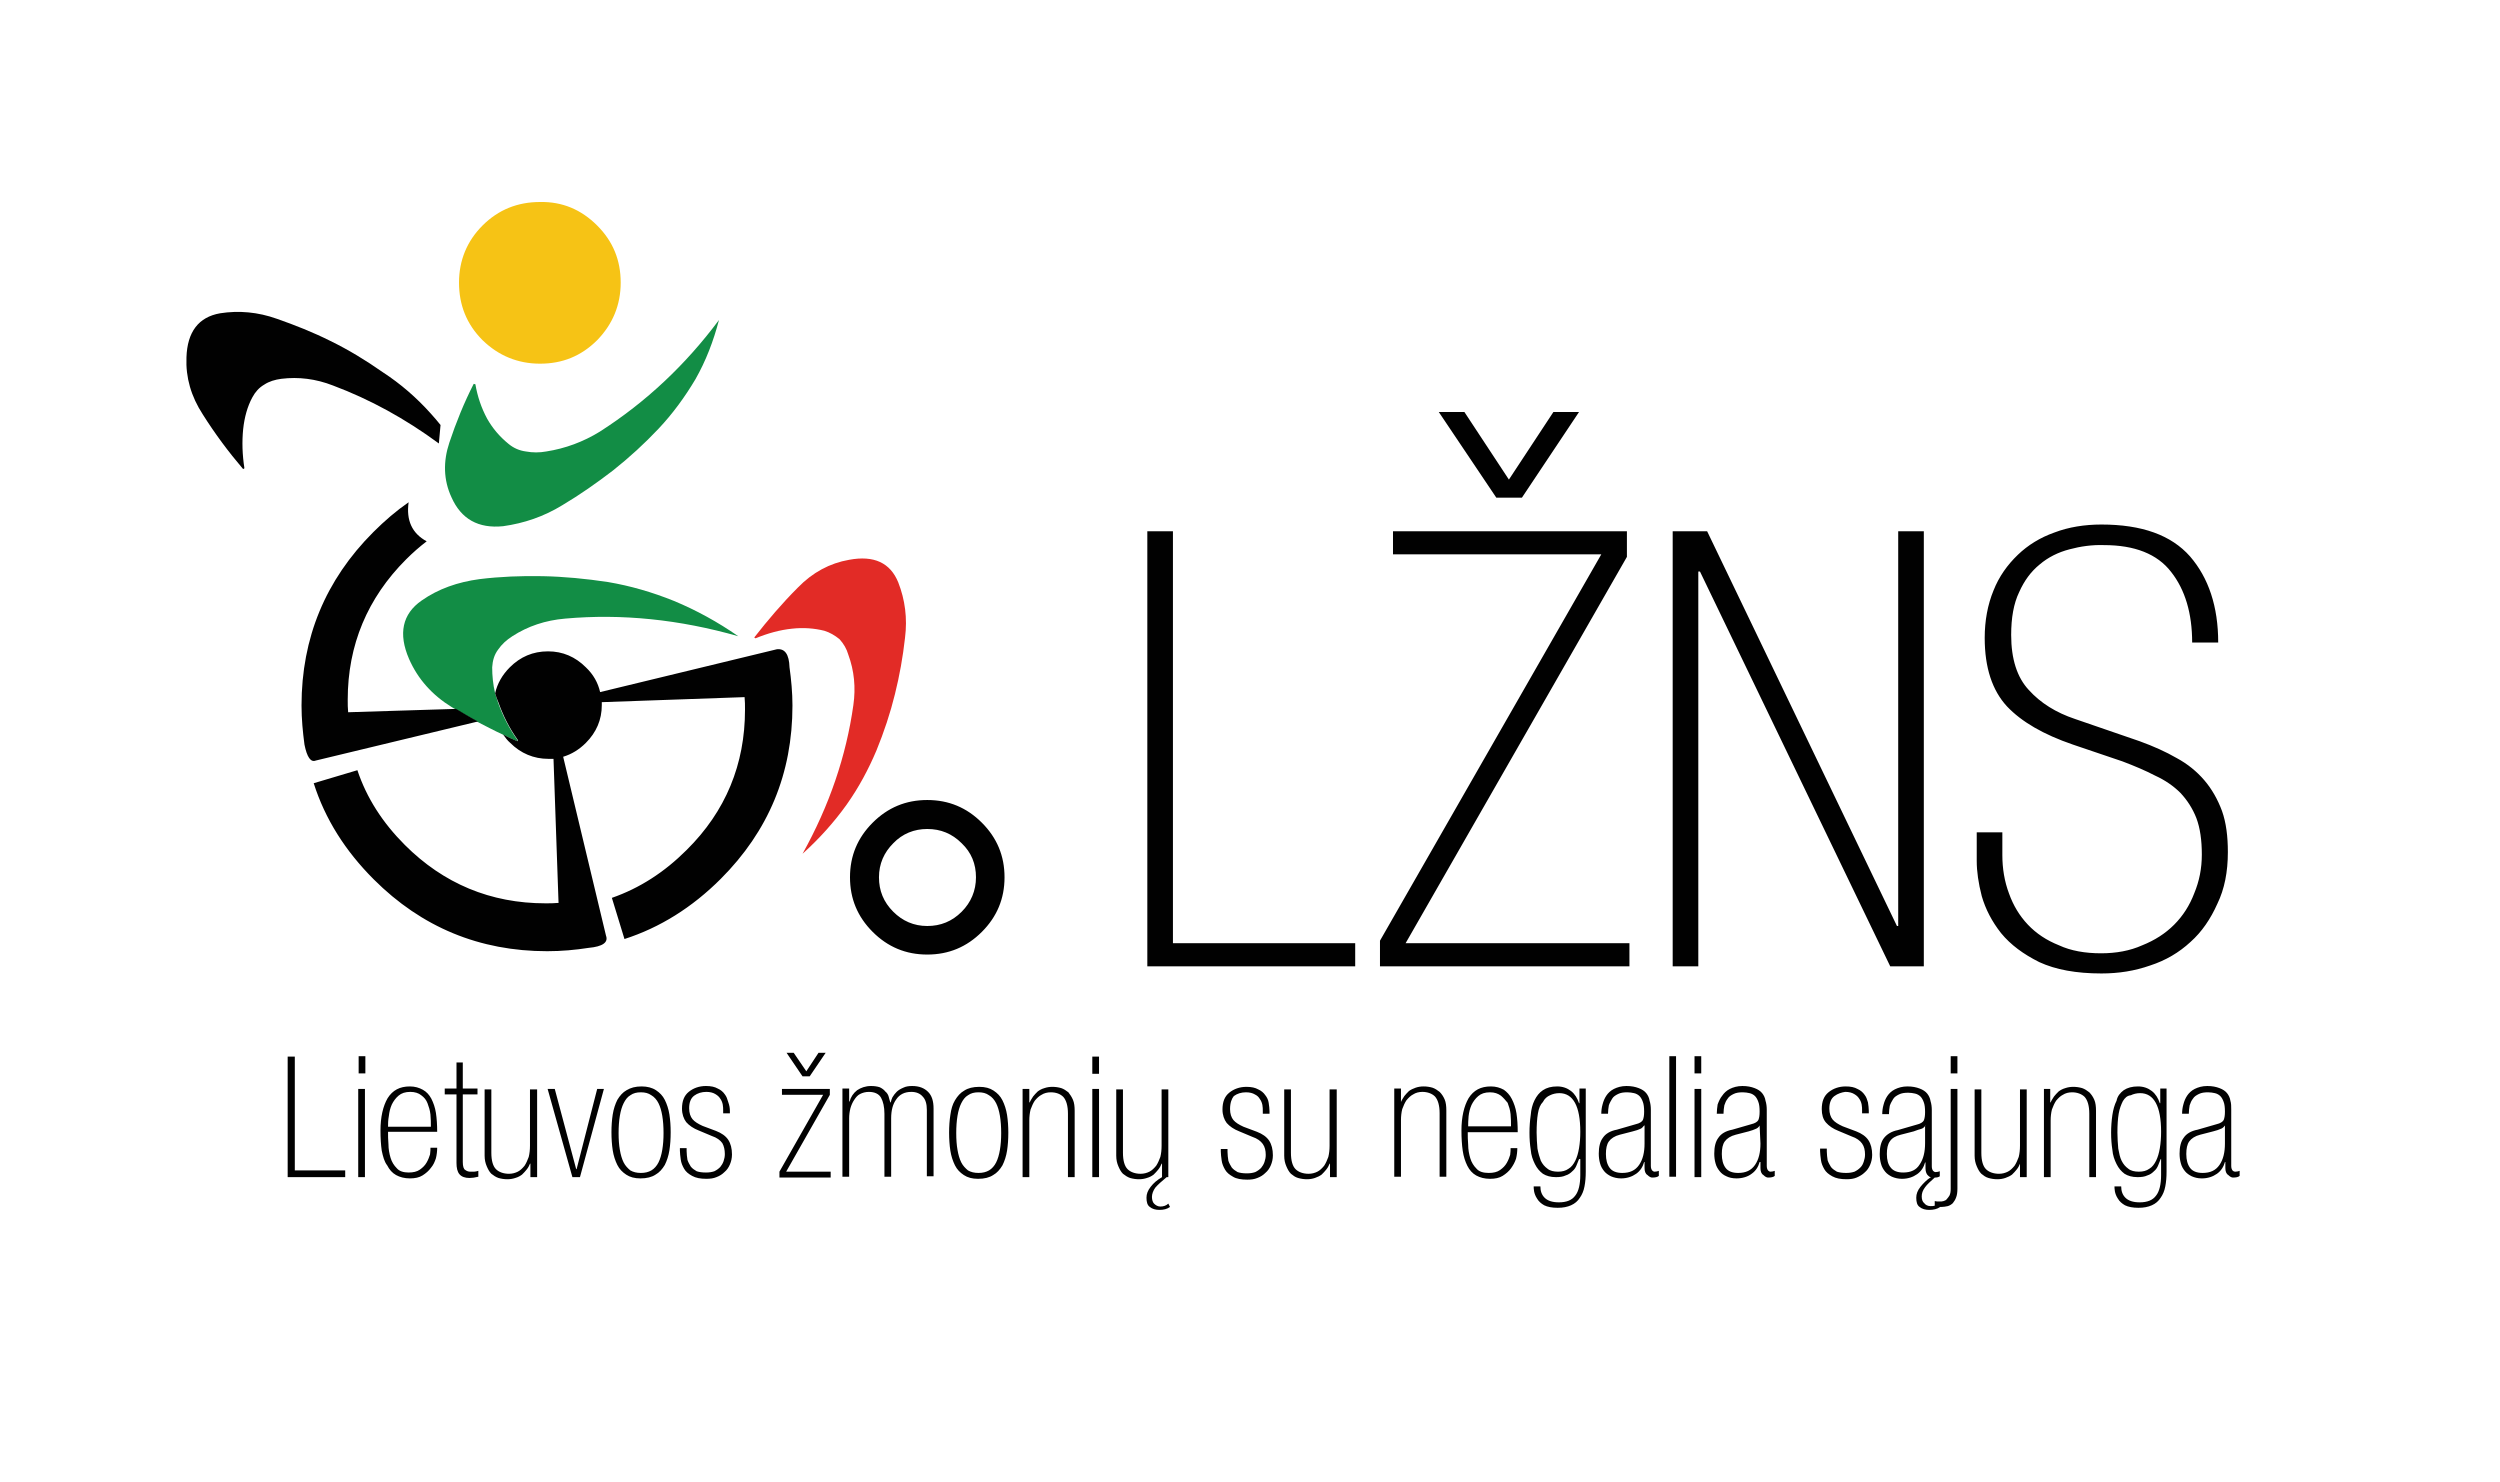 <?xml version="1.0" encoding="utf-8"?>
<!-- Generator: Adobe Illustrator 28.0.0, SVG Export Plug-In . SVG Version: 6.00 Build 0)  -->
<svg version="1.1" id="Layer_1" xmlns="http://www.w3.org/2000/svg" xmlns:xlink="http://www.w3.org/1999/xlink" x="0px" y="0px"
	 viewBox="0 0 595.3 353" style="enable-background:new 0 0 595.3 353;" xml:space="preserve">
<style type="text/css">
	.st0{fill-rule:evenodd;clip-rule:evenodd;fill:#128D45;}
	.st1{fill-rule:evenodd;clip-rule:evenodd;fill:#F6C315;}
	.st2{fill-rule:evenodd;clip-rule:evenodd;fill:#010101;}
	.st3{fill-rule:evenodd;clip-rule:evenodd;fill:#E22B26;}
</style>
<g>
	<path class="st0" d="M156.8,102.1c-3.3,3.5-6.9,6.8-10.8,9.9c-3.9,3-7.9,5.8-12.1,8.3c-4.4,2.7-9.1,4.3-14.1,5
		c-5.9,0.6-10-1.7-12.3-6.9c-1.9-4.1-2-8.5-0.5-13c1.6-4.8,3.5-9.5,5.8-14l0.4,0.1c0.5,2.9,1.4,5.6,2.8,8.2c1.3,2.3,3,4.3,5.1,6
		c1.2,1,2.6,1.6,4.1,1.8c1.6,0.3,3.3,0.3,4.9,0c4.5-0.7,8.8-2.3,12.7-4.7c11.1-7.1,20.5-16,28.4-26.6c-1.3,5-3.1,9.7-5.6,14.1
		C163.1,94.5,160.2,98.5,156.8,102.1z M117.9,165.1c0.2,0.7,0.5,1.5,0.7,2.2c1.1,3.1,2.6,6.1,4.6,8.9l-0.1,0.3
		c-1.1-0.5-2.2-1-3.4-1.6c-2-0.9-4-2-6-3c-1.7-1-3.5-2-5.2-3c-0.3-0.2-0.6-0.3-0.9-0.5c-4.7-2.9-8.1-6.7-10.2-11.5
		c-2.6-6-1.6-10.7,3-13.9c4-2.8,8.6-4.4,13.8-5.1c4.9-0.6,9.9-0.8,15-0.7c5.1,0.1,10.3,0.6,15.6,1.4c5.3,0.9,10.5,2.4,15.7,4.5
		c5.3,2.2,10.4,5,15.3,8.4c-14-4-27.8-5.4-41.2-4.2c-4.7,0.4-8.9,1.8-12.6,4.2c-1.4,0.9-2.5,1.9-3.4,3.2c-0.9,1.2-1.3,2.6-1.4,4.2
		C117.2,160.9,117.4,163,117.9,165.1z"/>
	<path class="st1" d="M142.2,53.7c3.8,3.8,5.6,8.3,5.6,13.6c0,5.3-1.9,9.9-5.6,13.7c-3.8,3.8-8.3,5.6-13.6,5.6
		c-5.3,0-9.9-1.9-13.7-5.6c-3.8-3.8-5.6-8.4-5.6-13.7c0-5.3,1.9-9.9,5.6-13.6c3.8-3.8,8.4-5.6,13.7-5.6
		C133.9,48,138.4,49.9,142.2,53.7z"/>
	<path class="st2" d="M376,98.1l-13.6,20.4h-6.1l-13.7-20.4h6.1l10.6,16.1l10.6-16.1H376z M404.4,136.1v94h-6.1V126.5h8.2l45.2,94
		h0.3v-94h6.1v103.6h-8l-45.3-94H404.4z M387.4,132.6l-52.7,92H388v5.5h-59.4v-6.1l52.7-92h-49.6v-5.5h55.7V132.6z M492.8,130.8
		c-2.7,0.7-5.1,1.9-7.1,3.6c-2.1,1.7-3.7,3.9-4.9,6.6c-1.3,2.7-1.9,6.1-1.9,10.2c0,5.7,1.4,10.1,4.2,13.1c2.8,3.1,6.5,5.4,11,6.9
		l15.4,5.3c3.3,1.2,6.2,2.5,8.8,4c2.6,1.4,4.8,3.2,6.6,5.3c1.8,2.1,3.2,4.6,4.2,7.3c1,2.8,1.4,6.1,1.4,9.8c0,4.7-0.8,8.8-2.5,12.3
		c-1.6,3.6-3.7,6.7-6.4,9.1c-2.7,2.5-5.9,4.4-9.6,5.6c-3.7,1.3-7.5,1.9-11.6,1.9c-6,0-10.9-0.9-14.8-2.7c-3.8-1.9-6.8-4.1-9.1-6.9
		c-2.2-2.8-3.7-5.7-4.6-8.8c-0.8-3.1-1.2-5.9-1.2-8.4v-6.8h6.1v5.4c0,3.2,0.5,6.3,1.6,9.2c1,2.8,2.5,5.3,4.5,7.4
		c2,2.1,4.4,3.7,7.4,4.9c2.8,1.3,6.2,1.9,10,1.9c3.6,0,6.9-0.6,9.8-1.9c3-1.2,5.5-2.8,7.6-4.9c2.1-2.1,3.7-4.6,4.8-7.5
		c1.2-2.9,1.8-5.9,1.8-9.2c0-3.4-0.4-6.3-1.3-8.7c-0.9-2.3-2.2-4.3-3.8-6c-1.6-1.6-3.6-3-6-4.1c-2.3-1.2-4.9-2.3-7.8-3.4l-11.8-4
		c-7-2.4-12.2-5.4-15.7-9.1c-3.5-3.8-5.3-9.2-5.3-16.3c0-4.1,0.7-7.9,2.1-11.3c1.3-3.3,3.3-6.1,5.8-8.5c2.4-2.3,5.3-4.1,8.7-5.3
		c3.4-1.3,7.2-1.9,11.2-1.9c9.6,0,16.6,2.5,21.1,7.6c4.4,5.1,6.7,11.9,6.7,20.5h-6.2c0-7-1.7-12.6-5-16.8c-3.3-4.3-8.7-6.4-16-6.4
		C498.2,129.7,495.4,130.1,492.8,130.8z M488.2,259.3v3.2h0.1c0.2-0.5,0.5-0.9,0.8-1.4c0.3-0.4,0.7-0.8,1.1-1.2
		c0.4-0.3,0.9-0.6,1.6-0.8c0.6-0.2,1.2-0.3,1.9-0.3c0.7,0,1.4,0.1,2.1,0.3c0.6,0.2,1.2,0.6,1.7,1c0.5,0.5,0.9,1.1,1.2,1.8
		c0.3,0.7,0.4,1.6,0.4,2.6v15.8h-1.6v-15.1c0-1.9-0.4-3.2-1.1-4c-0.7-0.7-1.8-1.1-3-1.1c-0.8,0-1.6,0.2-2.2,0.6
		c-0.6,0.3-1.1,0.8-1.6,1.4c-0.4,0.6-0.7,1.3-1,2.1c-0.2,0.8-0.3,1.7-0.3,2.6v13.5h-1.6v-21H488.2z M505.7,259.6
		c0.9-0.6,2-0.9,3.4-0.9c1.3,0,2.4,0.4,3.3,1.1c0.9,0.7,1.5,1.7,1.9,2.9h0.1v-3.5h1.5v19.8c0,1.3-0.1,2.5-0.3,3.5
		c-0.2,1.1-0.6,2-1.1,2.7c-0.5,0.8-1.2,1.4-2.1,1.8c-0.9,0.4-1.9,0.6-3.2,0.6c-1.3,0-2.4-0.2-3.2-0.6c-0.7-0.4-1.3-0.9-1.7-1.6
		c-0.4-0.6-0.6-1.2-0.7-1.7c-0.1-0.6-0.1-1-0.1-1.2h1.6c0,1.1,0.3,2,1,2.7c0.7,0.7,1.8,1.1,3.4,1.1c1.8,0,3.1-0.5,3.9-1.6
		c0.8-1,1.2-2.7,1.2-4.9V276h-0.1c-0.2,0.5-0.4,1-0.6,1.5c-0.2,0.5-0.5,1-1,1.4c-0.4,0.4-0.9,0.8-1.6,1c-0.6,0.3-1.4,0.4-2.3,0.4
		c-1.3,0-2.3-0.3-3.1-0.8c-0.8-0.6-1.4-1.3-1.9-2.3c-0.5-1-0.9-2.1-1-3.4c-0.2-1.3-0.3-2.6-0.3-4.1c0-1.4,0.1-2.8,0.3-4.2
		c0.2-1.3,0.5-2.4,1-3.4C504.2,261,504.9,260.2,505.7,259.6z M505.5,262.2c-0.4,0.8-0.8,1.8-1,3c-0.2,1.2-0.3,2.7-0.3,4.5
		c0,1.3,0.1,2.6,0.2,3.8c0.2,1.1,0.4,2.1,0.8,2.9c0.4,0.8,0.9,1.4,1.6,1.9c0.6,0.5,1.5,0.7,2.5,0.7s1.8-0.2,2.5-0.7
		c0.7-0.4,1.2-1.1,1.6-1.9c0.4-0.8,0.7-1.8,0.9-3c0.2-1.2,0.3-2.5,0.3-3.9c0-6.1-1.7-9.2-5-9.2c-0.8,0-1.6,0.2-2.2,0.5
		C506.5,260.9,506,261.4,505.5,262.2z M482.6,259.3v21H481v-3.2H481c-0.2,0.5-0.4,0.9-0.8,1.4c-0.3,0.4-0.7,0.8-1.1,1.2
		c-0.4,0.3-1,0.6-1.6,0.8c-0.6,0.2-1.2,0.3-1.9,0.3c-0.7,0-1.4-0.1-2.1-0.3c-0.7-0.2-1.2-0.6-1.7-1c-0.5-0.5-0.8-1.1-1.1-1.8
		c-0.3-0.7-0.5-1.5-0.5-2.5v-15.8h1.6v15.1c0,1.9,0.4,3.2,1.1,3.9c0.7,0.7,1.8,1.1,3.1,1.1c0.8,0,1.5-0.2,2.1-0.5
		c0.6-0.3,1.1-0.8,1.6-1.4c0.4-0.6,0.7-1.3,1-2.1c0.2-0.8,0.3-1.7,0.3-2.7v-13.4H482.6z M466.1,259.3v23.7c0,0.9-0.1,1.6-0.3,2.1
		c-0.2,0.6-0.5,1-0.8,1.4c-0.3,0.3-0.8,0.6-1.2,0.7c-0.5,0.1-1,0.2-1.5,0.2c-0.1,0-0.2,0-0.3,0c-0.7,0.5-1.6,0.7-2.6,0.7
		c-0.9,0-1.7-0.2-2.3-0.7c-0.6-0.4-0.8-1.2-0.8-2.2c0-0.9,0.3-1.7,1-2.6c0.3-0.4,0.7-0.8,1.1-1.2c0.4-0.4,0.9-0.8,1.4-1.1
		c-0.3,0-0.5-0.2-0.6-0.3c-0.4-0.3-0.7-0.9-0.7-1.8v-1.4h-0.1c-0.3,1.1-0.9,2.1-1.9,2.8c-1,0.7-2.2,1.1-3.6,1.1
		c-0.9,0-1.7-0.2-2.4-0.5c-0.6-0.3-1.2-0.7-1.6-1.2c-0.4-0.5-0.8-1.1-1-1.9c-0.2-0.7-0.3-1.5-0.3-2.3c0-1.6,0.3-2.9,1-3.8
		c0.7-0.9,1.8-1.6,3.3-1.9l4.5-1.3c0.9-0.2,1.5-0.6,1.7-1c0.2-0.5,0.3-1.1,0.3-2c0-1-0.1-1.8-0.3-2.3c-0.2-0.6-0.5-1.1-0.8-1.4
		c-0.3-0.3-0.8-0.6-1.3-0.7c-0.5-0.1-1-0.2-1.6-0.2c-0.9,0-1.6,0.1-2.2,0.4c-0.6,0.3-1.1,0.6-1.4,1.1c-0.3,0.5-0.6,1-0.8,1.6
		c-0.1,0.6-0.2,1.3-0.2,2h-1.6c0-0.7,0.1-1.5,0.3-2.2c0.2-0.8,0.5-1.5,0.9-2.1c0.4-0.6,1-1.2,1.8-1.6c0.8-0.4,1.8-0.7,3-0.7
		c1.2,0,2.1,0.2,2.9,0.5c0.8,0.3,1.4,0.7,1.8,1.2c0.4,0.5,0.7,1.1,0.8,1.8c0.2,0.6,0.3,1.4,0.3,2.1v13.4c0,0.5,0.1,0.8,0.3,1.1
		c0.2,0.2,0.4,0.3,0.6,0.3c0.4,0,0.7-0.1,1-0.2v1.2c-0.3,0.2-0.6,0.3-1.2,0.3c-1,0.9-1.8,1.6-2.3,2.3c-0.6,0.8-0.8,1.5-0.8,2.2
		c0,0.7,0.2,1.3,0.6,1.6c0.3,0.4,0.8,0.7,1.5,0.7c0.4,0,0.7,0,1-0.1V286c0.2,0,0.4,0.1,0.6,0.1c0.2,0,0.4,0,0.6,0
		c0.3,0,0.6,0,0.9-0.1c0.3-0.1,0.6-0.2,0.8-0.5c0.2-0.2,0.4-0.5,0.6-0.8c0.2-0.4,0.3-0.9,0.3-1.6v-23.8H466.1z M464.5,251.5h1.6v4.1
		h-1.6V251.5z M521.4,263.2c-0.1,0.6-0.2,1.3-0.2,2h-1.6c0-0.7,0.1-1.5,0.3-2.2c0.2-0.8,0.5-1.5,0.9-2.1c0.4-0.6,1-1.2,1.8-1.6
		c0.8-0.4,1.8-0.7,3-0.7c1.2,0,2.1,0.2,2.9,0.5c0.8,0.3,1.4,0.7,1.8,1.2c0.4,0.5,0.7,1.1,0.8,1.8c0.2,0.6,0.2,1.4,0.2,2.1v13.4
		c0,0.5,0.1,0.8,0.3,1.1c0.2,0.2,0.4,0.3,0.7,0.3c0.4,0,0.7-0.1,1-0.2v1.2c-0.3,0.3-0.9,0.4-1.6,0.4c-0.3,0-0.7-0.2-1.1-0.6
		c-0.5-0.3-0.7-0.9-0.7-1.7v-1.4h-0.1c-0.3,1.1-0.9,2.1-1.9,2.8c-1,0.7-2.2,1.1-3.6,1.1c-1,0-1.7-0.2-2.4-0.5
		c-0.6-0.3-1.2-0.7-1.6-1.2c-0.4-0.5-0.8-1.1-1-1.9c-0.2-0.7-0.3-1.5-0.3-2.3c0-1.6,0.3-2.9,1-3.8c0.6-0.9,1.7-1.6,3.3-1.9l4.5-1.3
		c0.9-0.2,1.5-0.6,1.7-1c0.2-0.5,0.3-1.1,0.3-2c0-1-0.1-1.8-0.3-2.3c-0.2-0.6-0.5-1.1-0.8-1.4c-0.3-0.3-0.8-0.6-1.3-0.7
		c-0.5-0.1-1-0.2-1.6-0.2c-0.9,0-1.6,0.1-2.2,0.4c-0.6,0.3-1.1,0.6-1.4,1.1C521.8,262.1,521.6,262.6,521.4,263.2z M529.8,268
		L529.8,268c-0.3,0.4-0.6,0.7-1,0.8c-0.4,0.2-1,0.4-1.8,0.6l-3.1,0.8c-1.2,0.3-2.1,0.9-2.6,1.6c-0.5,0.7-0.7,1.7-0.7,3
		c0,1.4,0.3,2.5,0.9,3.3c0.6,0.8,1.6,1.2,3,1.2c1.8,0,3.1-0.6,4-1.9c0.9-1.3,1.3-3,1.3-5.1V268z M385.3,260.5
		c-0.6,0.3-1.1,0.6-1.4,1.1c-0.3,0.5-0.6,1-0.8,1.6c-0.1,0.6-0.2,1.3-0.2,2h-1.6c0-0.7,0.1-1.5,0.3-2.2c0.2-0.8,0.5-1.5,0.9-2.1
		c0.4-0.6,1-1.2,1.8-1.6c0.8-0.4,1.8-0.7,3-0.7c1.2,0,2.1,0.2,2.9,0.5c0.8,0.3,1.4,0.7,1.8,1.2c0.4,0.5,0.7,1.1,0.8,1.8
		c0.2,0.6,0.3,1.4,0.3,2.1v13.4c0,0.5,0.1,0.8,0.3,1.1c0.2,0.2,0.4,0.3,0.6,0.3c0.4,0,0.7-0.1,1-0.2v1.2c-0.3,0.3-0.9,0.4-1.6,0.4
		c-0.3,0-0.7-0.2-1.1-0.6c-0.5-0.3-0.7-0.9-0.7-1.7v-1.4h-0.1c-0.3,1.1-0.9,2.1-1.9,2.8c-1,0.7-2.2,1.1-3.6,1.1
		c-0.9,0-1.7-0.2-2.4-0.5c-0.6-0.3-1.2-0.7-1.6-1.2c-0.4-0.5-0.8-1.1-1-1.9c-0.2-0.7-0.3-1.5-0.3-2.3c0-1.6,0.3-2.9,1-3.8
		c0.6-0.9,1.7-1.6,3.3-1.9l4.5-1.3c0.9-0.2,1.5-0.6,1.7-1c0.2-0.5,0.3-1.1,0.3-2c0-1-0.1-1.8-0.3-2.3c-0.2-0.6-0.5-1.1-0.8-1.4
		c-0.3-0.3-0.8-0.6-1.3-0.7c-0.5-0.1-1-0.2-1.6-0.2C386.6,260.1,385.9,260.2,385.3,260.5z M399.1,251.5v28.7h-1.6v-28.7H399.1z
		 M405.1,251.5v4.1h-1.6v-4.1H405.1z M405.1,259.3v21h-1.6v-21H405.1z M365.4,262c0.5-1,1.1-1.8,2-2.4c0.9-0.6,2-0.9,3.4-0.9
		c1.3,0,2.4,0.4,3.3,1.1c0.9,0.7,1.5,1.7,1.9,2.9h0.1v-3.5h1.5v19.8c0,1.3-0.1,2.5-0.3,3.5c-0.2,1.1-0.6,2-1.1,2.7
		c-0.5,0.8-1.2,1.4-2.1,1.8c-0.9,0.4-1.9,0.6-3.2,0.6c-1.3,0-2.4-0.2-3.2-0.6c-0.7-0.4-1.3-0.9-1.7-1.6c-0.4-0.6-0.6-1.2-0.7-1.7
		c-0.1-0.6-0.1-1-0.1-1.2h1.6c0,1.1,0.3,2,1,2.7c0.7,0.7,1.8,1.1,3.4,1.1c1.8,0,3.1-0.5,3.9-1.6c0.8-1,1.2-2.7,1.2-4.9V276H376
		c-0.2,0.5-0.4,1-0.6,1.5c-0.2,0.5-0.5,1-1,1.4c-0.4,0.4-0.9,0.8-1.6,1c-0.6,0.3-1.4,0.4-2.3,0.4c-1.3,0-2.3-0.3-3.1-0.8
		c-0.8-0.6-1.4-1.3-1.9-2.3c-0.5-1-0.9-2.1-1-3.4c-0.2-1.3-0.3-2.6-0.3-4.1c0-1.4,0.1-2.8,0.3-4.2C364.6,264.2,364.9,263,365.4,262z
		 M357.4,260.9c-0.7-0.5-1.5-0.8-2.6-0.8c-1.2,0-2.1,0.3-2.8,0.9c-0.7,0.6-1.2,1.3-1.6,2.1c-0.4,0.9-0.6,1.8-0.7,2.7
		c-0.1,1-0.1,1.8-0.1,2.4h10.2c0-0.9,0-1.9-0.1-2.9c-0.1-1-0.4-1.9-0.7-2.7C358.5,262,358,261.4,357.4,260.9z M360,261.7
		c0.5,1,0.9,2.1,1.1,3.4c0.2,1.3,0.3,2.9,0.3,4.5h-11.9c0,0.9,0,1.9,0.1,3c0,1.1,0.2,2.2,0.5,3.2c0.3,1,0.8,1.8,1.5,2.5
		c0.6,0.7,1.6,1,2.9,1c1.1,0,2-0.2,2.7-0.7c0.7-0.5,1.2-1,1.6-1.7c0.4-0.7,0.6-1.3,0.8-1.9c0.1-0.7,0.1-1.2,0.1-1.6h1.6
		c0,0.8-0.1,1.7-0.3,2.5c-0.3,0.9-0.7,1.6-1.2,2.3c-0.5,0.7-1.2,1.3-2,1.8c-0.8,0.5-1.8,0.7-3,0.7c-1.3,0-2.4-0.3-3.3-0.8
		c-0.9-0.5-1.6-1.3-2.1-2.3c-0.5-1-0.9-2.2-1.1-3.6c-0.2-1.4-0.3-3-0.3-4.8c0-3.2,0.6-5.8,1.7-7.7c1.2-1.9,2.9-2.8,5.3-2.8
		c1.2,0,2.2,0.3,3.1,0.8C358.8,260,359.5,260.7,360,261.7z M366.2,265.2c-0.2,1.2-0.3,2.7-0.3,4.5c0,1.3,0.1,2.6,0.2,3.8
		c0.2,1.1,0.5,2.1,0.8,2.9c0.4,0.8,0.9,1.4,1.6,1.9c0.6,0.5,1.5,0.7,2.5,0.7c1,0,1.8-0.2,2.5-0.7c0.7-0.4,1.2-1.1,1.6-1.9
		c0.4-0.8,0.7-1.8,0.9-3c0.2-1.2,0.3-2.5,0.3-3.9c0-6.1-1.7-9.2-5-9.2c-0.8,0-1.6,0.2-2.2,0.5c-0.7,0.3-1.3,0.8-1.7,1.6
		C366.8,263,366.4,263.9,366.2,265.2z M388.8,269.4l-3.1,0.8c-1.2,0.3-2.1,0.9-2.6,1.6c-0.5,0.7-0.7,1.7-0.7,3
		c0,1.4,0.3,2.5,0.9,3.3c0.6,0.8,1.6,1.2,3,1.2c1.8,0,3.1-0.6,4-1.9c0.9-1.3,1.3-3,1.3-5.1V268h-0.1c-0.3,0.4-0.6,0.7-0.9,0.8
		C390.2,269,389.6,269.2,388.8,269.4z M436.8,261c-0.8,0.6-1.2,1.6-1.2,3c0,1.1,0.3,2,0.8,2.6c0.5,0.6,1.3,1.1,2.4,1.6l3.2,1.2
		c1.3,0.5,2.3,1.2,2.9,2.1c0.6,0.9,0.9,2.1,0.9,3.5c0,0.9-0.2,1.7-0.5,2.4c-0.3,0.7-0.7,1.3-1.3,1.8c-0.5,0.5-1.2,0.9-1.9,1.2
		c-0.7,0.3-1.5,0.4-2.4,0.4c-1.4,0-2.5-0.2-3.4-0.7c-0.9-0.5-1.5-1-1.9-1.7c-0.4-0.7-0.7-1.4-0.8-2.2c-0.1-0.8-0.2-1.5-0.2-2.1v-0.6
		h1.6v0.7c0,0.7,0.1,1.4,0.2,2.1c0.2,0.6,0.5,1.1,0.8,1.6c0.4,0.5,0.9,0.8,1.4,1.1c0.6,0.2,1.3,0.3,2.2,0.3c0.8,0,1.4-0.1,2-0.3
		c0.6-0.3,1-0.6,1.4-1c0.4-0.4,0.6-0.8,0.8-1.4c0.2-0.6,0.3-1.1,0.3-1.7c0-1-0.2-1.9-0.7-2.6c-0.5-0.7-1.3-1.3-2.5-1.7l-3.1-1.3
		c-1.3-0.5-2.3-1.2-3-2c-0.7-0.8-1-1.9-1-3.2c0-1.8,0.5-3.1,1.6-4c1.1-0.9,2.5-1.4,4.1-1.4c1.2,0,2.1,0.2,2.8,0.6
		c0.7,0.3,1.3,0.8,1.7,1.4c0.4,0.5,0.6,1.1,0.8,1.8c0.1,0.7,0.2,1.4,0.2,2v0.6h-1.6v-0.6c0-0.5,0-1-0.1-1.5c-0.1-0.5-0.3-1-0.6-1.4
		c-0.3-0.5-0.7-0.8-1.2-1.1c-0.5-0.3-1.2-0.5-2.1-0.5C438.6,260.1,437.6,260.4,436.8,261z M410.1,260.9c0.4-0.6,1-1.2,1.8-1.6
		c0.8-0.4,1.8-0.7,3-0.7c1.2,0,2.1,0.2,2.9,0.5c0.8,0.3,1.4,0.7,1.8,1.2c0.4,0.5,0.7,1.1,0.8,1.8c0.2,0.6,0.3,1.4,0.3,2.1v13.4
		c0,0.5,0.1,0.8,0.3,1.1c0.2,0.2,0.4,0.3,0.6,0.3c0.4,0,0.7-0.1,1-0.2v1.2c-0.3,0.3-0.9,0.4-1.6,0.4c-0.3,0-0.7-0.2-1.1-0.6
		c-0.5-0.3-0.7-0.9-0.7-1.7v-1.4H419c-0.3,1.1-0.9,2.1-1.9,2.8c-0.9,0.7-2.2,1.1-3.6,1.1c-1,0-1.8-0.2-2.4-0.5
		c-0.7-0.3-1.2-0.7-1.6-1.2c-0.4-0.5-0.8-1.1-1-1.9c-0.2-0.7-0.3-1.5-0.3-2.3c0-1.6,0.3-2.9,1-3.8c0.6-0.9,1.7-1.6,3.3-1.9l4.5-1.3
		c0.9-0.2,1.5-0.6,1.7-1c0.2-0.5,0.3-1.1,0.3-2c0-1-0.1-1.8-0.3-2.3c-0.2-0.6-0.5-1.1-0.8-1.4c-0.3-0.3-0.8-0.6-1.3-0.7
		c-0.5-0.1-1-0.2-1.6-0.2c-0.9,0-1.6,0.1-2.2,0.4c-0.6,0.3-1.1,0.6-1.4,1.1c-0.4,0.5-0.6,1-0.8,1.6c-0.1,0.6-0.2,1.3-0.2,2h-1.6
		c0-0.7,0.1-1.5,0.2-2.2C409.3,262.2,409.6,261.5,410.1,260.9z M419,268c-0.2,0.4-0.6,0.7-0.9,0.8c-0.4,0.2-1,0.4-1.7,0.6l-3.1,0.8
		c-1.2,0.3-2.1,0.9-2.6,1.6c-0.5,0.7-0.7,1.7-0.7,3c0,1.4,0.3,2.5,0.9,3.3c0.6,0.8,1.6,1.2,3,1.2c1.8,0,3.1-0.6,4-1.9
		c0.9-1.3,1.3-3,1.3-5.1L419,268L419,268z M458.5,268L458.5,268c-0.3,0.4-0.6,0.7-1,0.8c-0.4,0.1-1,0.3-1.8,0.6l-3.1,0.8
		c-1.2,0.3-2.1,0.8-2.6,1.6c-0.5,0.7-0.7,1.7-0.7,3c0,1.4,0.3,2.5,0.9,3.2c0.6,0.8,1.6,1.2,3,1.2c1.8,0,3.1-0.6,3.9-1.9
		c0.9-1.3,1.3-3,1.3-5.1V268z M108.6,168.8c1.7,1,3.5,2.1,5.2,3l-38.6,9.3c-1.2,0.5-2.1-0.8-2.7-3.8c-0.4-3-0.7-6.1-0.7-9.3
		c0-16.1,5.7-29.9,17.1-41.3c2.7-2.7,5.5-5.1,8.4-7.1c-0.6,4.3,0.8,7.4,4.3,9.3c-1.7,1.3-3.3,2.7-4.9,4.3
		c-9.2,9.2-13.9,20.4-13.9,33.4c0,1,0,2.1,0.1,3L108.6,168.8z M86.9,259.3v21h-1.6v-21H86.9z M85.4,251.5h1.6v4.1h-1.6V251.5z
		 M70.2,251.5v27.2h12v1.6H68.5v-28.7H70.2z M90.9,274c-0.2-1.4-0.3-3-0.3-4.8c0-3.2,0.6-5.8,1.7-7.7c1.2-1.9,2.9-2.8,5.3-2.8
		c1.2,0,2.2,0.3,3.1,0.8c0.9,0.5,1.5,1.2,2,2.1c0.5,1,0.9,2.1,1.1,3.4c0.2,1.3,0.3,2.9,0.3,4.5H92.4c0,0.9,0,1.9,0.1,3
		c0,1.1,0.2,2.2,0.5,3.2c0.3,1,0.8,1.8,1.5,2.5c0.6,0.7,1.6,1,2.8,1c1.1,0,2-0.2,2.7-0.7c0.7-0.5,1.2-1,1.6-1.7
		c0.4-0.7,0.6-1.3,0.8-1.9c0.1-0.7,0.1-1.2,0.1-1.6h1.6c0,0.8-0.1,1.7-0.3,2.5c-0.3,0.9-0.6,1.6-1.2,2.3c-0.5,0.7-1.2,1.3-2,1.8
		c-0.8,0.5-1.8,0.7-3,0.7c-1.3,0-2.4-0.3-3.3-0.8c-0.9-0.5-1.6-1.3-2.1-2.3C91.5,276.6,91.2,275.4,90.9,274z M92.4,268.3h10.2
		c0-0.9,0-1.9-0.1-2.9c-0.1-1-0.4-1.9-0.7-2.7c-0.3-0.8-0.8-1.4-1.5-1.9c-0.6-0.5-1.5-0.8-2.6-0.8c-1.2,0-2.1,0.3-2.8,0.9
		c-0.7,0.6-1.2,1.3-1.6,2.1c-0.4,0.9-0.6,1.8-0.7,2.7C92.4,266.8,92.4,267.6,92.4,268.3z M143.8,259.3l-5.7,21h-1.8l-5.9-21h1.7
		l5.1,19.1h0.1l4.9-19.1H143.8z M127.9,259.3v21h-1.6v-3.2h-0.1c-0.2,0.5-0.4,0.9-0.8,1.4c-0.3,0.4-0.7,0.8-1.1,1.2
		c-0.4,0.3-0.9,0.6-1.6,0.8c-0.6,0.2-1.2,0.3-1.9,0.3c-0.7,0-1.4-0.1-2.1-0.3c-0.6-0.2-1.2-0.6-1.7-1c-0.5-0.5-0.8-1.1-1.1-1.8
		c-0.3-0.7-0.5-1.5-0.5-2.5v-15.8h1.6v15.1c0,1.9,0.4,3.2,1.1,3.9c0.7,0.7,1.8,1.1,3.1,1.1c0.8,0,1.5-0.2,2.1-0.5
		c0.6-0.3,1.1-0.8,1.6-1.4c0.4-0.6,0.7-1.3,1-2.1c0.2-0.8,0.3-1.7,0.3-2.7v-13.4H127.9z M110.2,253v6.2h3.5v1.4h-3.5v16.1
		c0,1,0.2,1.7,0.6,1.9c0.4,0.3,0.8,0.4,1.2,0.4c0.3,0,0.6,0,0.9,0c0.3,0,0.6-0.1,1-0.2v1.4c-0.8,0.2-1.5,0.3-2.1,0.3
		c-1.1,0-1.9-0.3-2.4-0.9c-0.5-0.6-0.7-1.5-0.7-2.7v-16.3h-2.8v-1.4h2.8V253H110.2z M278.2,259.3v21h-0.4c-1.2,1-2.1,1.8-2.7,2.5
		c-0.5,0.7-0.8,1.5-0.8,2.2c0,0.7,0.2,1.3,0.5,1.6c0.4,0.4,0.9,0.7,1.5,0.7c0.7,0,1.4-0.2,1.9-0.7l0.4,0.8c-0.7,0.5-1.5,0.7-2.5,0.7
		c-0.9,0-1.7-0.2-2.3-0.7c-0.6-0.4-0.8-1.2-0.8-2.2c0-0.9,0.3-1.7,1-2.6c0.7-0.9,1.5-1.6,2.7-2.3v-3.2h-0.1
		c-0.2,0.5-0.4,0.9-0.8,1.4c-0.3,0.4-0.7,0.8-1.1,1.2c-0.4,0.3-0.9,0.6-1.6,0.8c-0.6,0.2-1.2,0.3-1.9,0.3c-0.7,0-1.4-0.1-2.1-0.3
		c-0.6-0.2-1.2-0.6-1.7-1c-0.5-0.5-0.8-1.1-1.1-1.8c-0.3-0.7-0.5-1.5-0.5-2.5v-15.8h1.6v15.1c0,1.9,0.4,3.2,1.1,3.9
		c0.7,0.7,1.8,1.1,3.1,1.1c0.8,0,1.5-0.2,2.1-0.5c0.6-0.3,1.1-0.8,1.6-1.4c0.4-0.6,0.7-1.3,1-2.1c0.2-0.8,0.3-1.7,0.3-2.7v-13.4
		H278.2z M292.9,264.1c0,1.1,0.3,2,0.8,2.6c0.5,0.6,1.3,1.1,2.4,1.6l3.2,1.2c1.3,0.5,2.3,1.2,2.9,2.1c0.6,0.9,0.9,2.1,0.9,3.5
		c0,0.9-0.2,1.7-0.5,2.4c-0.3,0.7-0.7,1.3-1.3,1.8c-0.5,0.5-1.1,0.9-1.9,1.2c-0.7,0.3-1.5,0.4-2.4,0.4c-1.4,0-2.6-0.2-3.4-0.7
		c-0.9-0.5-1.5-1-1.9-1.7c-0.4-0.7-0.7-1.4-0.8-2.2c-0.1-0.8-0.2-1.5-0.2-2.1v-0.6h1.6v0.7c0,0.7,0.1,1.4,0.2,2.1
		c0.2,0.6,0.5,1.1,0.8,1.6c0.4,0.5,0.9,0.8,1.4,1.1c0.6,0.2,1.3,0.3,2.2,0.3c0.8,0,1.4-0.1,2-0.3c0.6-0.3,1-0.6,1.4-1
		c0.3-0.4,0.6-0.8,0.8-1.4c0.2-0.6,0.3-1.1,0.3-1.7c0-1-0.2-1.9-0.7-2.6c-0.5-0.7-1.3-1.3-2.5-1.7l-3.1-1.3c-1.3-0.5-2.3-1.2-3-2
		c-0.6-0.8-1-1.9-1-3.2c0-1.8,0.5-3.1,1.6-4c1.1-0.9,2.5-1.4,4.1-1.4c1.2,0,2.1,0.2,2.8,0.6c0.7,0.3,1.3,0.8,1.7,1.4
		c0.4,0.5,0.7,1.1,0.8,1.8c0.1,0.7,0.2,1.4,0.2,2v0.6h-1.6v-0.6c0-0.5,0-1-0.1-1.5c-0.1-0.5-0.3-1-0.6-1.4c-0.3-0.5-0.6-0.8-1.2-1.1
		c-0.5-0.3-1.2-0.5-2.1-0.5c-1.1,0-2.1,0.3-2.9,0.9C293.3,261.6,292.9,262.6,292.9,264.1z M260.1,255.7v-4.1h1.6v4.1H260.1z
		 M255.5,261.9c0.3,0.7,0.4,1.6,0.4,2.6v15.8h-1.6v-15.1c0-1.9-0.4-3.2-1.1-4c-0.7-0.7-1.7-1.1-3-1.1c-0.8,0-1.6,0.2-2.2,0.6
		c-0.6,0.3-1.1,0.8-1.6,1.4c-0.4,0.6-0.7,1.3-1,2.1c-0.2,0.8-0.3,1.7-0.3,2.6v13.5h-1.6v-21h1.6v3.2h0.1c0.2-0.5,0.5-0.9,0.8-1.4
		c0.3-0.4,0.7-0.8,1.1-1.2c0.4-0.3,0.9-0.6,1.6-0.8c0.6-0.2,1.2-0.3,1.9-0.3c0.7,0,1.4,0.1,2.1,0.3c0.6,0.2,1.2,0.6,1.7,1
		C254.8,260.6,255.2,261.2,255.5,261.9z M261.7,259.3v21h-1.6v-21H261.7z M333.6,262.4c0.2-0.5,0.5-0.9,0.8-1.4
		c0.3-0.4,0.7-0.8,1.1-1.2c0.4-0.3,1-0.6,1.6-0.8c0.6-0.2,1.2-0.3,1.9-0.3c0.7,0,1.4,0.1,2.1,0.3c0.6,0.2,1.2,0.6,1.7,1
		c0.5,0.5,0.9,1.1,1.2,1.8c0.3,0.7,0.4,1.6,0.4,2.6v15.8h-1.6v-15.1c0-1.9-0.4-3.2-1.1-4c-0.7-0.7-1.8-1.1-3-1.1
		c-0.8,0-1.6,0.2-2.2,0.6c-0.6,0.3-1.1,0.8-1.6,1.4c-0.4,0.6-0.7,1.3-1,2.1c-0.2,0.8-0.3,1.7-0.3,2.6v13.5H332v-21h1.6L333.6,262.4
		L333.6,262.4z M318.3,259.3v21h-1.6v-3.2h-0.1c-0.2,0.5-0.4,0.9-0.8,1.4c-0.3,0.4-0.7,0.8-1.1,1.2c-0.4,0.3-1,0.6-1.6,0.8
		c-0.6,0.2-1.2,0.3-1.9,0.3c-0.7,0-1.4-0.1-2.1-0.3c-0.7-0.2-1.2-0.6-1.7-1c-0.5-0.5-0.8-1.1-1.1-1.8c-0.3-0.7-0.5-1.5-0.5-2.5
		v-15.8h1.6v15.1c0,1.9,0.4,3.2,1.1,3.9c0.7,0.7,1.8,1.1,3.1,1.1c0.8,0,1.5-0.2,2.1-0.5c0.6-0.3,1.1-0.8,1.6-1.4
		c0.4-0.6,0.7-1.3,1-2.1c0.2-0.8,0.3-1.7,0.3-2.7v-13.4H318.3z M220.8,190.5c5.1,0,9.4,1.8,13,5.4c3.6,3.6,5.4,7.9,5.4,13
		c0,5.1-1.8,9.4-5.4,13c-3.6,3.6-7.9,5.4-13,5.4c-5.1,0-9.4-1.8-13-5.4c-3.6-3.6-5.4-7.9-5.4-13c0-5.1,1.8-9.4,5.4-13
		C211.4,192.3,215.7,190.5,220.8,190.5z M117.9,165.1c0.5-2.3,1.7-4.4,3.5-6.2c2.5-2.5,5.5-3.8,9.1-3.8c3.5,0,6.5,1.3,9,3.8
		c1.8,1.7,2.9,3.7,3.4,5.9l42.1-10.2c1.9-0.2,2.9,1.2,3,4.3c0.4,2.9,0.7,6,0.7,9.1c0,16.2-5.7,29.9-17.1,41.3
		c-6.8,6.8-14.5,11.6-22.9,14.3l-3-9.8c6.6-2.3,12.5-6.1,17.8-11.4c9.3-9.2,13.9-20.4,13.9-33.4c0-1,0-2.1-0.1-3l-34,1.2
		c0,0.2,0,0.4,0,0.7c0,3.5-1.3,6.5-3.8,9c-1.6,1.6-3.4,2.7-5.4,3.3l10.2,42.6c0.6,1.6-0.8,2.6-4.1,2.9c-3.2,0.5-6.5,0.8-9.9,0.8
		c-16.1,0-29.9-5.7-41.3-17.1c-6.8-6.8-11.6-14.4-14.3-22.9l10.4-3.1c2.2,6.6,6,12.5,11.3,17.8c9.2,9.2,20.4,13.9,33.5,13.9
		c1,0,2,0,3.1-0.1l-1.2-34.3c-0.4,0-0.8,0-1.2,0c-3.5,0-6.6-1.3-9.1-3.8c-0.7-0.6-1.2-1.3-1.7-2c1.1,0.6,2.2,1.1,3.4,1.6l0.1-0.3
		c-2-2.8-3.5-5.8-4.6-8.9C118.4,166.6,118.1,165.8,117.9,165.1z M279.3,126.5v98.1h43.4v5.5h-49.5V126.5H279.3z M102.6,98.5
		c0.8,0.9,1.6,1.8,2.3,2.7l-0.4,4.4c-8-5.9-16.4-10.5-25.2-13.8c-4.1-1.6-8.2-2.1-12.3-1.6c-1.5,0.2-2.9,0.6-4.1,1.4
		c-1.2,0.7-2.1,1.7-2.8,3c-1.2,2.2-1.9,4.8-2.2,7.6c-0.3,3-0.2,6.1,0.3,9.3l-0.3,0.2c-3.5-4.1-6.7-8.4-9.6-13
		c-2.8-4.3-4.1-8.8-3.9-13.6c0.2-6.1,2.9-9.6,8-10.5c4.5-0.7,9-0.3,13.5,1.3c4.3,1.5,8.6,3.2,12.8,5.3c4.3,2.1,8.4,4.6,12.4,7.4
		C95.4,91.4,99.2,94.7,102.6,98.5z M220.8,197.4c-3.1,0-5.9,1.1-8.1,3.4c-2.2,2.2-3.4,4.9-3.4,8.1c0,3.2,1.1,5.9,3.4,8.2
		c2.2,2.2,4.9,3.4,8.1,3.4c3.2,0,5.9-1.1,8.2-3.4c2.2-2.2,3.4-5,3.4-8.2c0-3.2-1.1-5.9-3.4-8.1C226.7,198.5,224,197.4,220.8,197.4z
		 M173.8,264.5v0.6h-1.6v-0.6c0-0.5,0-1-0.1-1.5c-0.1-0.5-0.3-1-0.6-1.4c-0.3-0.5-0.7-0.8-1.2-1.1c-0.5-0.3-1.2-0.5-2.1-0.5
		c-1.1,0-2.1,0.3-2.9,0.9c-0.8,0.6-1.2,1.6-1.2,3c0,1.1,0.3,2,0.8,2.6c0.5,0.6,1.3,1.1,2.4,1.6l3.2,1.2c1.3,0.5,2.3,1.2,2.9,2.1
		c0.6,0.9,0.9,2.1,0.9,3.5c0,0.9-0.2,1.7-0.5,2.4c-0.3,0.7-0.7,1.3-1.3,1.8c-0.5,0.5-1.1,0.9-1.9,1.2c-0.7,0.3-1.5,0.4-2.4,0.4
		c-1.4,0-2.5-0.2-3.4-0.7c-0.9-0.5-1.5-1-1.9-1.7c-0.4-0.7-0.7-1.4-0.8-2.2c-0.1-0.8-0.2-1.5-0.2-2.1v-0.6h1.6v0.7
		c0,0.7,0.1,1.4,0.2,2.1c0.2,0.6,0.5,1.1,0.8,1.6c0.4,0.5,0.9,0.8,1.4,1.1c0.6,0.2,1.3,0.3,2.2,0.3c0.8,0,1.4-0.1,2-0.3
		c0.6-0.3,1-0.6,1.4-1c0.3-0.4,0.6-0.8,0.8-1.4c0.2-0.6,0.3-1.1,0.3-1.7c0-1-0.2-1.9-0.6-2.6c-0.5-0.7-1.3-1.3-2.5-1.7l-3.1-1.3
		c-1.3-0.5-2.3-1.2-3-2c-0.6-0.8-1-1.9-1-3.2c0-1.8,0.5-3.1,1.6-4c1.1-0.9,2.5-1.4,4.1-1.4c1.2,0,2.1,0.2,2.8,0.6
		c0.7,0.3,1.3,0.8,1.7,1.4c0.4,0.5,0.6,1.1,0.8,1.8C173.7,263.2,173.8,263.9,173.8,264.5z M192.8,256.3h-1.7l-3.8-5.6h1.7l3,4.4
		l2.9-4.4h1.7L192.8,256.3z M186.1,259.3h11.5v1.4l-10.4,18.3h10.6v1.4h-12.2v-1.4l10.4-18.3h-9.8V259.3z M156.2,259.6
		c0.9,0.6,1.6,1.3,2.1,2.3c0.5,1,0.9,2.2,1.1,3.5c0.2,1.3,0.3,2.7,0.3,4.2c0,1.6-0.1,3-0.3,4.3c-0.2,1.3-0.6,2.5-1.1,3.5
		c-0.6,1-1.3,1.8-2.2,2.3c-0.9,0.6-2.1,0.9-3.6,0.9c-1.4,0-2.5-0.3-3.4-0.9c-0.9-0.6-1.6-1.3-2.1-2.3c-0.5-1-0.9-2.2-1.1-3.5
		c-0.2-1.3-0.3-2.8-0.3-4.3c0-1.5,0.1-2.9,0.3-4.2c0.2-1.3,0.6-2.5,1.1-3.5c0.6-1,1.3-1.8,2.2-2.3c1-0.6,2.1-0.9,3.6-0.9
		C154.1,258.7,155.3,259,156.2,259.6z M150.1,260.8c-0.7,0.4-1.2,1.1-1.6,1.9c-0.4,0.8-0.7,1.8-0.9,3c-0.2,1.2-0.3,2.6-0.3,4.1
		c0,1.5,0.1,2.9,0.3,4c0.2,1.2,0.5,2.2,0.9,3c0.4,0.8,1,1.4,1.6,1.9c0.7,0.4,1.5,0.6,2.5,0.6c1,0,1.8-0.2,2.5-0.6
		c0.7-0.4,1.3-1.1,1.7-1.9c0.4-0.8,0.7-1.8,0.9-3c0.2-1.2,0.3-2.5,0.3-4c0-1.5-0.1-2.9-0.3-4.1c-0.2-1.2-0.5-2.2-0.9-3
		c-0.4-0.8-1-1.5-1.7-1.9c-0.7-0.5-1.5-0.7-2.5-0.7C151.6,260.1,150.8,260.3,150.1,260.8z M227.4,262c0.6-1,1.3-1.8,2.2-2.3
		c0.9-0.6,2.1-0.9,3.6-0.9c1.4,0,2.5,0.3,3.4,0.9c0.9,0.6,1.6,1.3,2.1,2.3c0.5,1,0.9,2.2,1.1,3.5c0.2,1.3,0.3,2.7,0.3,4.2
		c0,1.6-0.1,3-0.3,4.3c-0.2,1.3-0.6,2.5-1.1,3.5c-0.6,1-1.3,1.8-2.2,2.3c-0.9,0.6-2.1,0.9-3.6,0.9c-1.4,0-2.5-0.3-3.4-0.9
		c-0.9-0.6-1.6-1.3-2.1-2.3c-0.5-1-0.9-2.2-1.1-3.5c-0.2-1.3-0.3-2.8-0.3-4.3c0-1.5,0.1-2.9,0.3-4.2
		C226.5,264.1,226.8,263,227.4,262z M228.9,262.7c-0.4,0.8-0.7,1.8-0.9,3c-0.2,1.2-0.3,2.6-0.3,4.1c0,1.5,0.1,2.9,0.3,4
		c0.2,1.2,0.5,2.2,0.9,3c0.4,0.8,1,1.4,1.6,1.9c0.7,0.4,1.5,0.6,2.5,0.6c1,0,1.8-0.2,2.5-0.6c0.7-0.4,1.3-1.1,1.7-1.9
		c0.4-0.8,0.7-1.8,0.9-3c0.2-1.2,0.3-2.5,0.3-4c0-1.5-0.1-2.9-0.3-4.1c-0.2-1.2-0.5-2.2-0.9-3c-0.4-0.8-1-1.5-1.7-1.9
		c-0.7-0.5-1.5-0.7-2.5-0.7c-1,0-1.8,0.2-2.5,0.7C229.8,261.2,229.3,261.9,228.9,262.7z M202.5,263.9c-0.2,0.8-0.3,1.6-0.3,2.4v13.9
		h-1.6v-21h1.6v3.1h0.1c0.3-1.1,0.9-2,1.8-2.7c0.9-0.6,2-1,3.3-1c0.8,0,1.5,0.1,2.1,0.3c0.6,0.3,1,0.6,1.3,1
		c0.4,0.3,0.7,0.8,0.8,1.2c0.1,0.5,0.3,1,0.4,1.4h0.1c0.1-0.4,0.2-0.8,0.4-1.2c0.3-0.5,0.6-0.9,1-1.3c0.4-0.4,0.9-0.7,1.6-1
		c0.6-0.3,1.3-0.4,2.1-0.4c1.7,0,2.9,0.5,3.8,1.4c0.9,0.9,1.3,2.2,1.3,4v16.1h-1.6v-15.8c0-1.4-0.3-2.5-1-3.2
		c-0.6-0.7-1.5-1.1-2.7-1.1c-1.6,0-2.8,0.6-3.6,1.8c-0.8,1.1-1.2,2.6-1.2,4.5v13.9h-1.6v-15c0-1.6-0.3-2.9-0.8-3.8
		c-0.5-0.9-1.5-1.4-2.9-1.4c-0.8,0-1.5,0.2-2.1,0.5c-0.6,0.3-1,0.8-1.4,1.4C203,262.5,202.7,263.2,202.5,263.9z"/>
	<path class="st3" d="M196.3,150.2c-2.4-0.6-5-0.8-7.7-0.5c-2.9,0.3-5.8,1.1-8.7,2.3l-0.3-0.2c3.2-4.1,6.6-8.1,10.4-11.9
		c3.5-3.6,7.6-5.8,12.2-6.6c5.9-1.1,9.8,0.7,11.7,5.4c1.6,4.1,2.2,8.5,1.6,13.2c-0.5,4.5-1.3,9-2.4,13.4c-1.1,4.5-2.6,9-4.4,13.4
		c-1.9,4.5-4.2,8.8-7.1,12.9c-3,4.2-6.5,8.1-10.5,11.7c6.4-11.5,10.4-23.3,12.1-35.4c0.6-4.2,0.2-8.2-1.2-12
		c-0.4-1.4-1.1-2.6-2.1-3.7C198.8,151.3,197.6,150.6,196.3,150.2z"/>
</g>
</svg>
